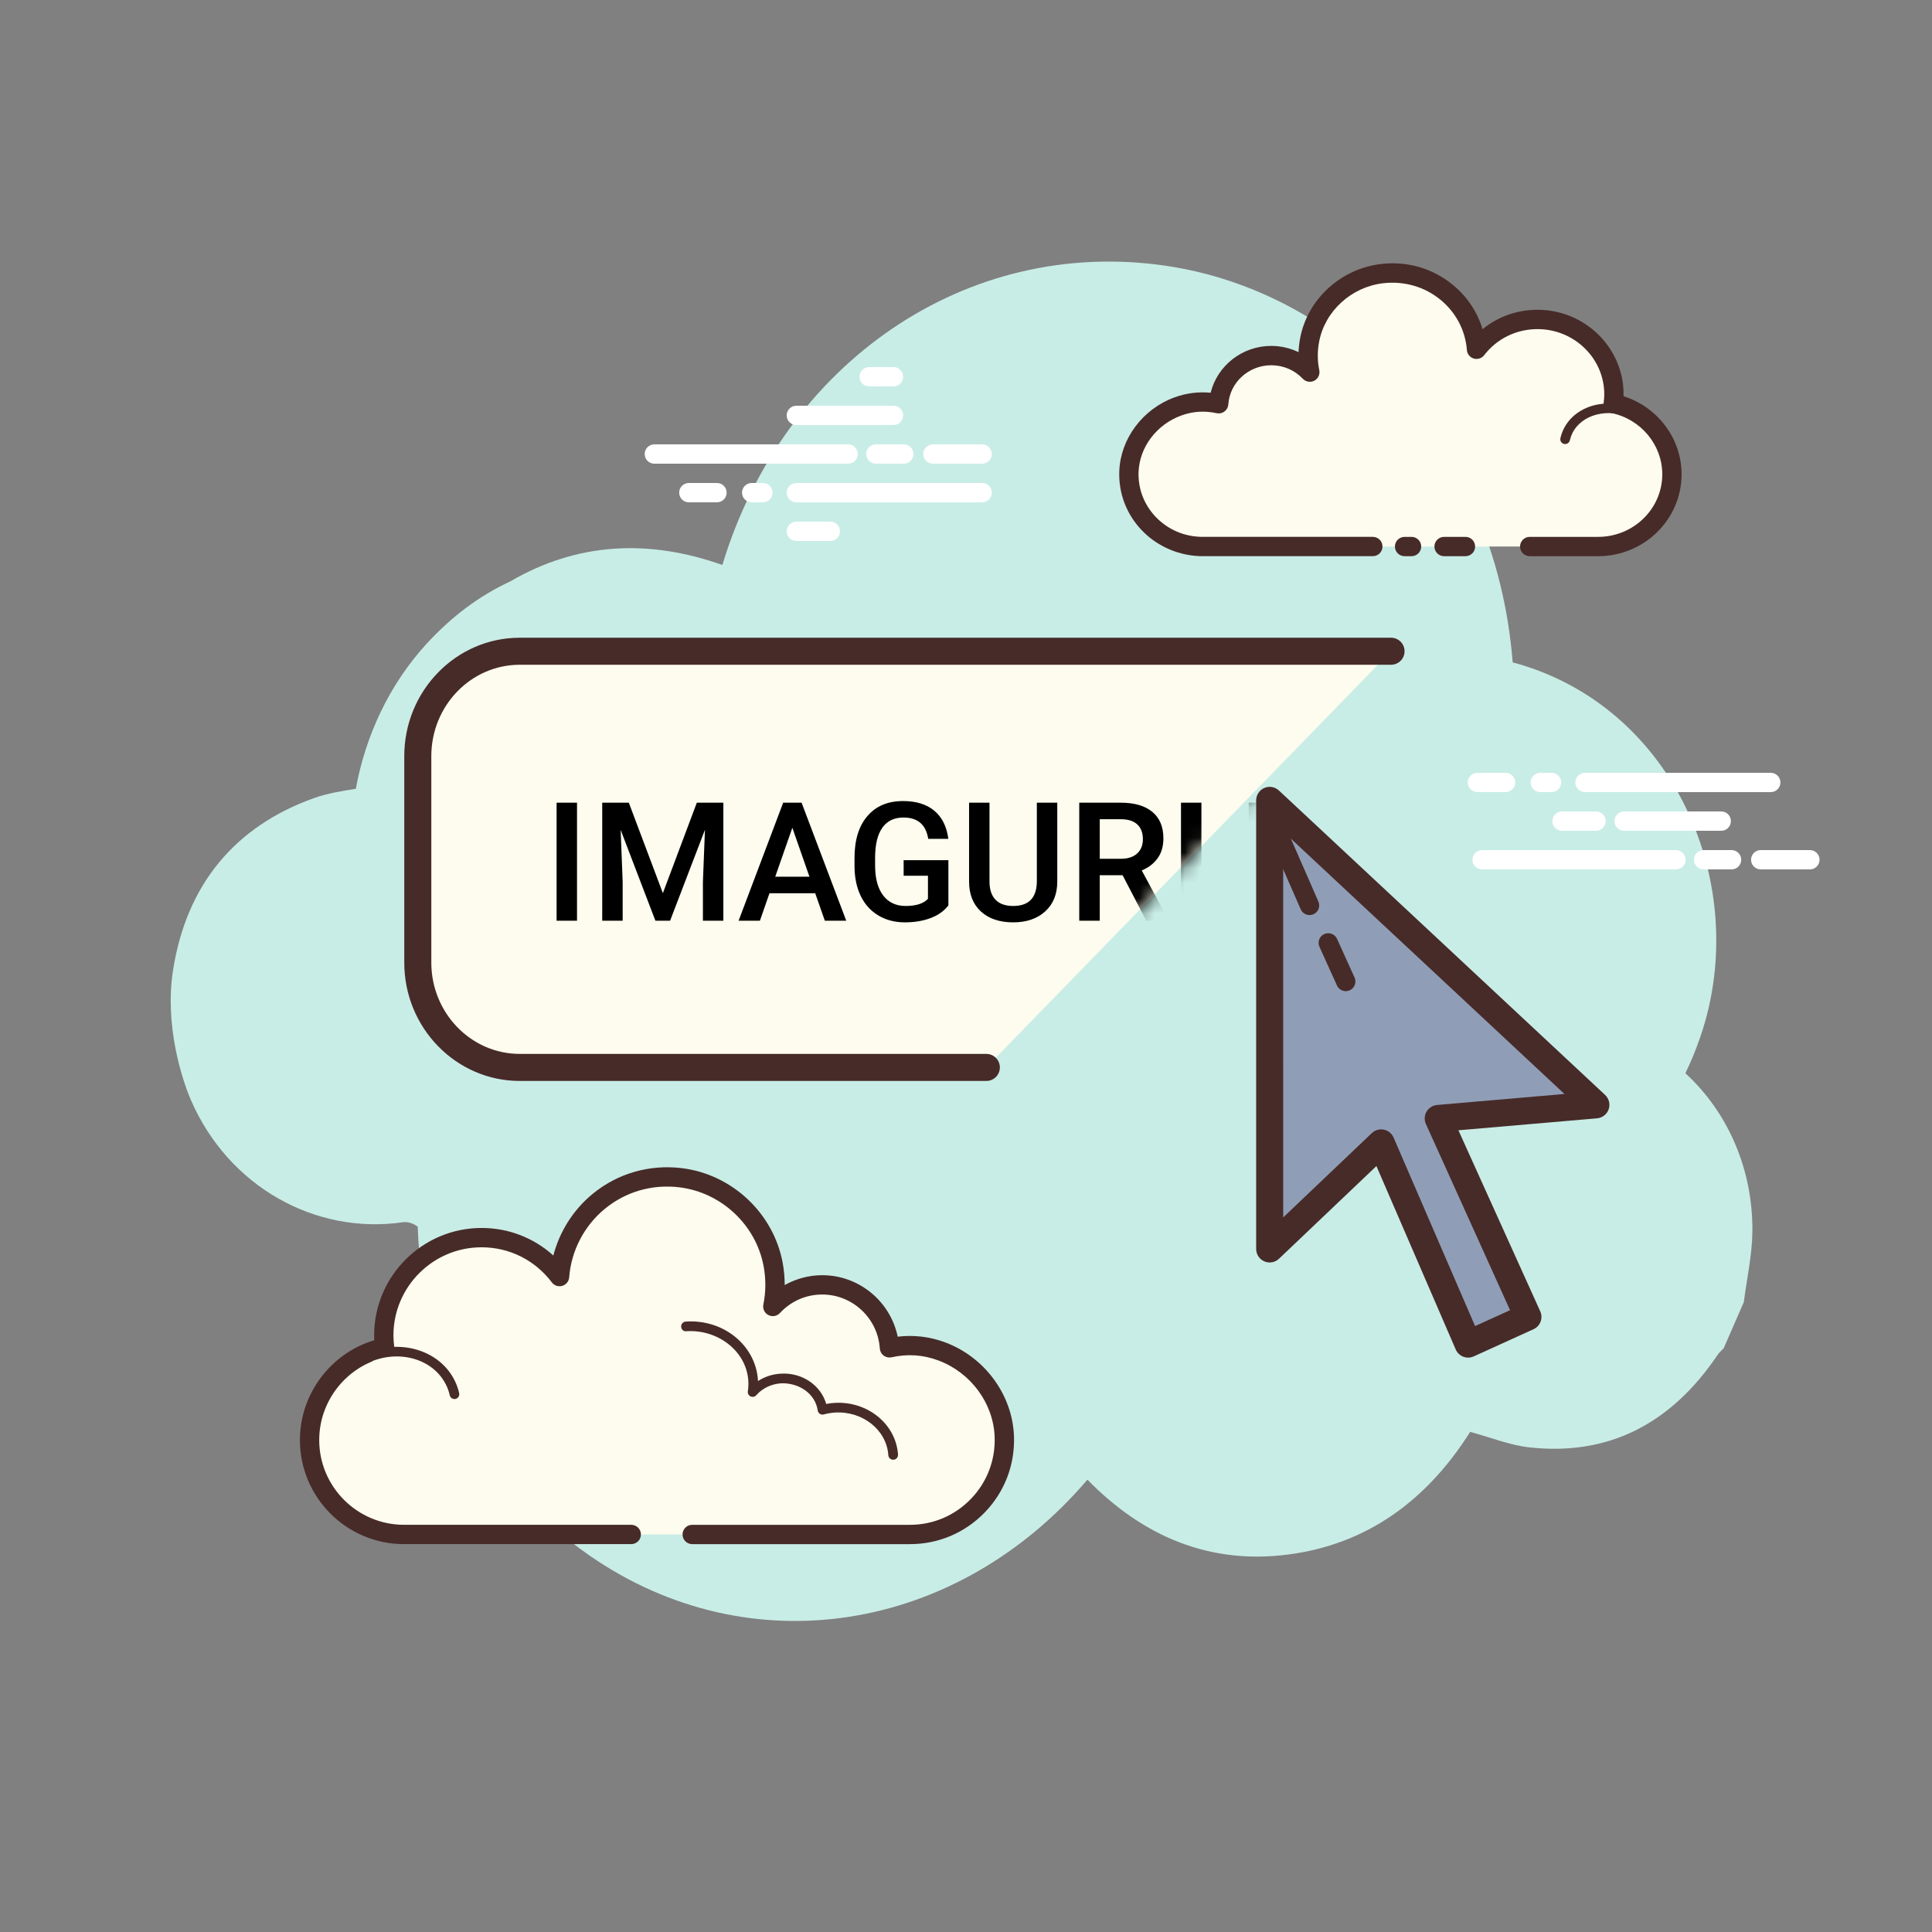<?xml version="1.0" encoding="UTF-8"?> <svg xmlns="http://www.w3.org/2000/svg" width="128" height="128" viewBox="0 0 128 128" fill="none"><rect x="0" y="0" width="128" height="128" fill="#808080" stroke="none"/> <path d="M111.66 71.106C112.044 70.317 112.384 69.488 112.678 68.618C116.049 58.673 110.952 46.759 100.22 43.883C99.061 29.312 88.82 19.315 77.256 17.61C64.019 15.659 51.894 24.067 47.859 37.431C42.996 35.708 38.258 35.918 33.792 38.528C31.766 39.465 29.912 40.848 28.25 42.666C25.809 45.337 24.221 48.707 23.575 52.26C22.618 52.411 21.677 52.562 20.79 52.88C15.619 54.734 12.356 58.551 11.461 64.301C10.904 67.881 12.028 71.452 12.655 72.895C15.132 78.597 20.875 81.829 26.711 80.974C27.002 80.932 27.424 81.063 27.674 81.273C27.982 90.386 32.407 98.446 39.045 103.05C49.696 110.439 63.4 108.163 72.045 98.032C75.749 101.82 80.157 103.661 85.336 102.993C90.486 102.329 94.484 99.487 97.402 94.866C98.749 95.228 100.027 95.751 101.348 95.895C106.522 96.461 110.688 94.38 113.805 89.751C113.911 89.593 114.065 89.471 114.196 89.331C114.642 88.31 115.087 87.289 115.533 86.267C115.731 84.717 116.082 83.166 116.1 81.618C116.15 77.451 114.446 73.651 111.66 71.106Z" fill="#C8EDE6"></path> <path d="M41.823 101.662C41.823 101.662 26.858 101.662 26.767 101.662C23.311 101.662 20.511 98.86 20.511 95.404C20.511 92.389 22.643 89.873 25.482 89.28C25.449 89.016 25.427 88.749 25.427 88.476C25.427 84.897 28.329 81.996 31.908 81.996C34.021 81.996 35.892 83.012 37.075 84.578C37.377 80.593 40.937 77.52 45.101 78.029C48.146 78.401 50.664 80.755 51.224 83.771C51.404 84.739 51.386 85.677 51.206 86.558C52.023 85.678 53.185 85.125 54.479 85.125C56.847 85.125 58.781 86.97 58.934 89.299C60.009 89.061 61.179 89.077 62.411 89.54C64.767 90.424 66.444 92.641 66.542 95.155C66.682 98.725 63.828 101.664 60.289 101.664C60.02 101.664 59.076 101.664 58.858 101.664H45.865" fill="#FDFCEF"></path> <path d="M26.767 102.302H41.823C42.176 102.302 42.463 102.015 42.463 101.662C42.463 101.308 42.176 101.022 41.823 101.022H26.767C23.67 101.022 21.149 98.501 21.149 95.404C21.149 92.759 23.026 90.446 25.611 89.906C25.938 89.838 26.157 89.531 26.116 89.2C26.086 88.962 26.066 88.721 26.066 88.476C26.066 85.255 28.686 82.636 31.905 82.636C33.746 82.636 35.444 83.484 36.562 84.963C36.722 85.175 36.995 85.266 37.253 85.191C37.508 85.115 37.691 84.891 37.71 84.626C37.843 82.864 38.707 81.207 40.078 80.083C41.464 78.947 43.222 78.442 45.019 78.664C47.791 79.004 50.083 81.151 50.591 83.888C50.749 84.741 50.744 85.596 50.574 86.43C50.518 86.711 50.653 86.996 50.909 87.126C51.165 87.259 51.477 87.203 51.671 86.993C52.407 86.202 53.403 85.765 54.474 85.765C56.483 85.765 58.158 87.337 58.29 89.342C58.303 89.529 58.395 89.699 58.545 89.81C58.694 89.924 58.888 89.964 59.067 89.924C60.143 89.687 61.162 89.755 62.181 90.138C64.317 90.94 65.81 92.965 65.897 95.178C65.957 96.724 65.402 98.186 64.334 99.297C63.265 100.41 61.827 101.023 60.284 101.023H45.86C45.507 101.023 45.22 101.31 45.22 101.663C45.22 102.016 45.507 102.303 45.86 102.303H60.287C62.18 102.303 63.945 101.55 65.258 100.186C66.57 98.821 67.252 97.025 67.178 95.13C67.072 92.409 65.245 89.921 62.634 88.941C61.61 88.556 60.553 88.432 59.475 88.558C58.993 86.226 56.918 84.485 54.477 84.485C53.601 84.485 52.744 84.716 51.989 85.138C51.989 84.644 51.944 84.15 51.853 83.655C51.242 80.375 48.498 77.801 45.178 77.394C43.029 77.132 40.928 77.735 39.269 79.094C37.985 80.147 37.073 81.591 36.66 83.181C35.365 82.009 33.692 81.356 31.907 81.356C27.981 81.356 24.787 84.551 24.787 88.476C24.787 88.583 24.79 88.689 24.796 88.794C21.911 89.655 19.871 92.347 19.871 95.404C19.869 99.209 22.963 102.302 26.767 102.302Z" fill="#472B29"></path> <path d="M45.449 87.879C47.763 87.726 49.756 89.325 49.898 91.449C49.916 91.712 49.905 91.972 49.866 92.224C50.313 91.72 50.974 91.378 51.733 91.328C53.121 91.237 54.321 92.154 54.495 93.402C54.747 93.333 55.011 93.287 55.283 93.269C57.308 93.136 59.051 94.535 59.177 96.393" fill="#FDFCEF"></path> <path d="M59.176 96.712C59.183 96.712 59.191 96.712 59.197 96.711C59.374 96.699 59.507 96.547 59.496 96.37C59.359 94.339 57.463 92.8 55.261 92.947C55.086 92.959 54.912 92.981 54.738 93.015C54.387 91.776 53.13 90.91 51.709 91.01C51.165 91.044 50.656 91.213 50.219 91.499C50.219 91.474 50.217 91.451 50.216 91.427C50.062 89.129 47.928 87.382 45.426 87.56C45.249 87.571 45.116 87.724 45.128 87.9C45.139 88.077 45.286 88.227 45.468 88.197C47.581 88.063 49.446 89.525 49.577 91.47C49.592 91.706 49.582 91.944 49.547 92.178C49.526 92.318 49.6 92.456 49.728 92.516C49.856 92.576 50.008 92.544 50.103 92.438C50.517 91.971 51.101 91.691 51.75 91.648C52.968 91.605 54.022 92.36 54.175 93.445C54.188 93.536 54.239 93.618 54.316 93.669C54.392 93.719 54.486 93.735 54.577 93.71C54.816 93.645 55.059 93.604 55.302 93.586C57.146 93.468 58.742 94.733 58.854 96.414C58.868 96.583 59.009 96.712 59.176 96.712Z" fill="#472B29"></path> <path d="M24.233 90.014C26.408 88.988 28.923 89.714 29.851 91.635C29.966 91.874 30.052 92.121 30.108 92.37" fill="#FDFCEF"></path> <path d="M30.108 92.69C30.131 92.69 30.155 92.688 30.18 92.683C30.351 92.643 30.46 92.471 30.421 92.299C30.358 92.021 30.263 91.751 30.14 91.496C29.138 89.421 26.426 88.63 24.097 89.723C23.937 89.8 23.868 89.989 23.944 90.149C24.019 90.311 24.211 90.375 24.37 90.303C26.385 89.351 28.714 90.012 29.564 91.774C29.667 91.985 29.745 92.209 29.797 92.441C29.83 92.59 29.962 92.69 30.108 92.69Z" fill="#472B29"></path> <path d="M56.191 30.72H43.352C42.999 30.72 42.712 30.433 42.712 30.08C42.712 29.727 42.999 29.44 43.352 29.44H56.191C56.544 29.44 56.831 29.727 56.831 30.08C56.831 30.433 56.545 30.72 56.191 30.72ZM60.518 30.08C60.518 29.727 60.232 29.44 59.878 29.44H58.028C57.674 29.44 57.388 29.727 57.388 30.08C57.388 30.433 57.674 30.72 58.028 30.72H59.878C60.233 30.72 60.518 30.433 60.518 30.08ZM65.709 30.08C65.709 29.727 65.422 29.44 65.069 29.44H61.81C61.457 29.44 61.17 29.727 61.17 30.08C61.17 30.433 61.457 30.72 61.81 30.72H65.069C65.423 30.72 65.709 30.433 65.709 30.08ZM65.709 32.64C65.709 32.287 65.422 32 65.069 32H52.76C52.407 32 52.12 32.287 52.12 32.64C52.12 32.993 52.407 33.28 52.76 33.28H65.069C65.423 33.28 65.709 32.993 65.709 32.64ZM51.183 32.64C51.183 32.287 50.897 32 50.543 32H49.801C49.448 32 49.161 32.287 49.161 32.64C49.161 32.993 49.448 33.28 49.801 33.28H50.543C50.897 33.28 51.183 32.993 51.183 32.64ZM48.142 32.64C48.142 32.287 47.855 32 47.502 32H45.637C45.284 32 44.997 32.287 44.997 32.64C44.997 32.993 45.284 33.28 45.637 33.28H47.502C47.855 33.28 48.142 32.993 48.142 32.64ZM59.835 27.52C59.835 27.167 59.548 26.88 59.195 26.88H52.76C52.407 26.88 52.12 27.167 52.12 27.52C52.12 27.873 52.407 28.16 52.76 28.16H59.195C59.549 28.16 59.835 27.873 59.835 27.52ZM59.835 24.96C59.835 24.607 59.548 24.32 59.195 24.32H57.586C57.233 24.32 56.946 24.607 56.946 24.96C56.946 25.314 57.233 25.6 57.586 25.6H59.195C59.549 25.6 59.835 25.314 59.835 24.96ZM55.651 35.2C55.651 34.847 55.364 34.56 55.011 34.56H52.76C52.407 34.56 52.12 34.847 52.12 35.2C52.12 35.553 52.407 35.84 52.76 35.84H55.011C55.365 35.84 55.651 35.553 55.651 35.2ZM111.032 57.6H98.194C97.841 57.6 97.554 57.313 97.554 56.96C97.554 56.607 97.841 56.32 98.194 56.32H111.034C111.387 56.32 111.674 56.607 111.674 56.96C111.674 57.313 111.387 57.6 111.032 57.6ZM115.36 56.96C115.36 56.607 115.073 56.32 114.72 56.32H112.869C112.516 56.32 112.229 56.607 112.229 56.96C112.229 57.313 112.516 57.6 112.869 57.6H114.72C115.075 57.6 115.36 57.313 115.36 56.96ZM120.55 56.96C120.55 56.607 120.264 56.32 119.91 56.32H116.652C116.298 56.32 116.012 56.607 116.012 56.96C116.012 57.313 116.298 57.6 116.652 57.6H119.91C120.264 57.6 120.55 57.313 120.55 56.96ZM117.957 51.84C117.957 51.487 117.67 51.2 117.317 51.2H105.009C104.655 51.2 104.369 51.487 104.369 51.84C104.369 52.194 104.655 52.48 105.009 52.48H117.317C117.67 52.48 117.957 52.194 117.957 51.84ZM103.432 51.84C103.432 51.487 103.145 51.2 102.792 51.2H102.049C101.696 51.2 101.409 51.487 101.409 51.84C101.409 52.194 101.696 52.48 102.049 52.48H102.792C103.146 52.48 103.432 52.194 103.432 51.84ZM100.389 51.84C100.389 51.487 100.102 51.2 99.749 51.2H97.885C97.532 51.2 97.245 51.487 97.245 51.84C97.245 52.194 97.532 52.48 97.885 52.48H99.749C100.104 52.48 100.389 52.194 100.389 51.84ZM114.676 54.4C114.676 54.047 114.39 53.76 114.036 53.76H107.602C107.249 53.76 106.962 54.047 106.962 54.4C106.962 54.754 107.249 55.04 107.602 55.04H114.036C114.39 55.04 114.676 54.754 114.676 54.4ZM114.676 51.84C114.676 51.487 114.39 51.2 114.036 51.2H112.428C112.074 51.2 111.788 51.487 111.788 51.84C111.788 52.194 112.074 52.48 112.428 52.48H114.036C114.39 52.48 114.676 52.194 114.676 51.84ZM106.378 54.4C106.378 54.047 106.092 53.76 105.738 53.76H103.488C103.135 53.76 102.848 54.047 102.848 54.4C102.848 54.754 103.135 55.04 103.488 55.04H105.738C106.093 55.04 106.378 54.754 106.378 54.4Z" fill="white"></path> <path d="M101.348 36.208C103.758 36.208 105.85 36.208 105.879 36.208C108.58 36.208 110.77 34.065 110.77 31.422C110.77 29.115 109.103 27.191 106.885 26.737C106.911 26.535 106.929 26.331 106.929 26.122C106.929 23.385 104.66 21.165 101.864 21.165C100.212 21.165 98.749 21.942 97.825 23.14C97.588 20.092 94.807 17.741 91.553 18.131C89.174 18.417 87.205 20.217 86.767 22.523C86.626 23.263 86.642 23.981 86.781 24.654C86.144 23.982 85.235 23.559 84.224 23.559C82.373 23.559 80.861 24.969 80.742 26.751C79.901 26.569 78.987 26.581 78.025 26.934C76.184 27.61 74.874 29.306 74.797 31.23C74.688 33.96 76.918 36.208 79.684 36.208C79.894 36.208 80.632 36.208 80.802 36.208H90.958H101.348ZM93.057 36.208H93.518H93.057Z" fill="#FDFCEF"></path> <path d="M105.879 36.849H101.348C100.995 36.849 100.708 36.562 100.708 36.209C100.708 35.856 100.995 35.569 101.348 35.569H105.879C108.223 35.569 110.13 33.709 110.13 31.423C110.13 29.472 108.712 27.765 106.756 27.365C106.428 27.297 106.207 26.989 106.249 26.656C106.272 26.481 106.287 26.304 106.287 26.122C106.287 23.742 104.302 21.805 101.862 21.805C100.465 21.805 99.177 22.433 98.33 23.532C98.168 23.742 97.893 23.828 97.64 23.755C97.386 23.678 97.206 23.455 97.185 23.191C97.084 21.886 96.462 20.703 95.433 19.858C94.372 18.988 93.02 18.605 91.627 18.766C89.521 19.018 87.78 20.612 87.395 22.641C87.274 23.274 87.278 23.908 87.406 24.525C87.464 24.805 87.329 25.09 87.076 25.223C86.824 25.353 86.513 25.303 86.316 25.095C85.768 24.517 85.024 24.199 84.223 24.199C82.726 24.199 81.477 25.339 81.38 26.793C81.367 26.98 81.275 27.149 81.126 27.262C80.978 27.373 80.788 27.415 80.607 27.376C79.789 27.199 79.016 27.25 78.244 27.536C76.629 28.128 75.499 29.623 75.434 31.254C75.389 32.375 75.796 33.441 76.58 34.257C77.393 35.102 78.495 35.568 79.681 35.568H90.954C91.308 35.568 91.594 35.854 91.594 36.208C91.594 36.561 91.308 36.848 90.954 36.848H79.681C78.165 36.848 76.698 36.227 75.657 35.144C74.629 34.074 74.097 32.675 74.156 31.204C74.241 29.06 75.707 27.103 77.802 26.332C78.583 26.044 79.389 25.943 80.209 26.02C80.649 24.233 82.294 22.917 84.221 22.917C84.853 22.917 85.472 23.062 86.031 23.331C86.043 23.021 86.079 22.711 86.138 22.4C86.625 19.829 88.82 17.811 91.475 17.494C93.222 17.28 94.912 17.773 96.245 18.865C97.202 19.649 97.88 20.668 98.223 21.811C99.236 20.982 100.509 20.523 101.861 20.523C105.007 20.523 107.566 23.034 107.566 26.12C107.566 26.163 107.566 26.207 107.565 26.252C109.823 26.962 111.409 29.052 111.409 31.42C111.41 34.414 108.929 36.849 105.879 36.849ZM93.518 36.849H93.057C92.704 36.849 92.417 36.562 92.417 36.209C92.417 35.856 92.704 35.569 93.057 35.569H93.518C93.871 35.569 94.158 35.856 94.158 36.209C94.158 36.562 93.871 36.849 93.518 36.849Z" fill="#472B29"></path> <path d="M103.694 29.42C103.671 29.42 103.648 29.417 103.624 29.412C103.451 29.374 103.342 29.202 103.382 29.029C103.429 28.819 103.502 28.613 103.599 28.416C104.372 26.849 106.508 26.27 108.364 27.127C108.524 27.201 108.594 27.391 108.52 27.551C108.445 27.712 108.255 27.78 108.095 27.707C106.557 26.995 104.796 27.441 104.174 28.698C104.1 28.849 104.044 29.008 104.008 29.168C103.973 29.319 103.841 29.42 103.694 29.42ZM97.091 36.849H95.674C95.32 36.849 95.034 36.562 95.034 36.209C95.034 35.856 95.32 35.569 95.674 35.569H97.091C97.444 35.569 97.731 35.856 97.731 36.209C97.731 36.562 97.445 36.849 97.091 36.849Z" fill="#472B29"></path> <path d="M65.347 70.72H34.435C30.72 70.72 27.68 67.594 27.68 63.775V50.093C27.68 46.273 30.72 43.148 34.435 43.148H92.16" fill="#FDFCEE"></path> <mask id="mask0" mask-type="alpha" maskUnits="userSpaceOnUse" x="27" y="43" width="66" height="28"> <path d="M65.347 70.72H34.435C30.72 70.72 27.68 67.594 27.68 63.775V50.093C27.68 46.273 30.72 43.148 34.435 43.148H92.16" fill="#FDFCEE"></path> </mask> <g mask="url(#mask0)"> <path d="M38.229 61H36.876V53.18H38.229V61ZM41.661 53.18L43.917 59.174L46.167 53.18H47.924V61H46.57V58.422L46.705 54.974L44.395 61H43.423L41.119 54.979L41.253 58.422V61H39.899V53.18H41.661ZM54.009 59.179H50.98L50.346 61H48.934L51.888 53.18H53.107L56.066 61H54.648L54.009 59.179ZM51.361 58.084H53.628L52.495 54.84L51.361 58.084ZM62.834 59.985C62.551 60.354 62.159 60.633 61.658 60.823C61.156 61.013 60.587 61.108 59.95 61.108C59.294 61.108 58.714 60.959 58.209 60.662C57.705 60.365 57.314 59.94 57.039 59.389C56.766 58.834 56.625 58.188 56.614 57.45V56.838C56.614 55.656 56.897 54.734 57.463 54.072C58.029 53.406 58.818 53.072 59.831 53.072C60.702 53.072 61.393 53.287 61.905 53.717C62.417 54.147 62.725 54.766 62.829 55.575H61.497C61.346 54.634 60.8 54.163 59.858 54.163C59.25 54.163 58.786 54.383 58.467 54.824C58.152 55.26 57.989 55.903 57.978 56.752V57.353C57.978 58.198 58.156 58.855 58.51 59.325C58.868 59.79 59.364 60.023 59.998 60.023C60.693 60.023 61.187 59.865 61.48 59.55V58.019H59.869V56.988H62.834V59.985ZM70.047 53.18V58.406C70.047 59.237 69.781 59.896 69.247 60.383C68.717 60.866 68.01 61.108 67.126 61.108C66.23 61.108 65.519 60.87 64.993 60.393C64.467 59.913 64.204 59.249 64.204 58.401V53.18H65.557V58.411C65.557 58.934 65.69 59.333 65.955 59.609C66.22 59.885 66.61 60.023 67.126 60.023C68.171 60.023 68.694 59.471 68.694 58.368V53.18H70.047ZM74.376 57.987H72.862V61H71.503V53.18H74.253C75.155 53.18 75.852 53.382 76.342 53.787C76.833 54.191 77.078 54.777 77.078 55.543C77.078 56.066 76.951 56.505 76.697 56.859C76.446 57.21 76.095 57.48 75.644 57.67L77.4 60.93V61H75.945L74.376 57.987ZM72.862 56.897H74.258C74.717 56.897 75.075 56.782 75.332 56.553C75.59 56.32 75.719 56.003 75.719 55.602C75.719 55.183 75.599 54.859 75.359 54.63C75.123 54.401 74.769 54.283 74.296 54.276H72.862V56.897ZM84.087 53.18V58.406C84.087 59.237 83.821 59.896 83.287 60.383C82.757 60.866 82.05 61.108 81.165 61.108C80.27 61.108 79.56 60.87 79.033 60.393C78.507 59.913 78.244 59.249 78.244 58.401V53.18H79.597V58.411C79.597 58.934 79.73 59.333 79.995 59.609C80.26 59.885 80.65 60.023 81.165 60.023C82.211 60.023 82.734 59.471 82.734 58.368V53.18H84.087Z" fill="black"></path> </g> <path d="M65.347 71.616H34.435C30.217 71.616 26.784 68.099 26.784 63.775V50.093C26.784 45.769 30.217 42.251 34.435 42.251H92.16C92.655 42.251 93.056 42.651 93.056 43.147C93.056 43.642 92.655 44.042 92.16 44.042H34.435C31.204 44.042 28.576 46.756 28.576 50.093V63.775C28.576 67.109 31.204 69.824 34.435 69.824H65.347C65.842 69.824 66.243 70.225 66.243 70.72C66.243 71.216 65.841 71.616 65.347 71.616Z" fill="#472B29"></path> <path d="M84.118 53.027L105.732 73.2L95.286 74.099L101.23 87.248L97.267 89.049L91.505 75.72L84.12 82.745V53.027H84.118Z" fill="#8F9EB6"></path> <path d="M97.267 89.946C97.158 89.946 97.048 89.925 96.945 89.886C96.721 89.8 96.54 89.626 96.444 89.404L91.191 77.255L84.737 83.395C84.476 83.643 84.095 83.711 83.767 83.57C83.438 83.429 83.224 83.106 83.224 82.746V53.027C83.224 52.671 83.436 52.347 83.762 52.205C84.088 52.063 84.469 52.128 84.73 52.371L106.344 72.544C106.602 72.785 106.694 73.157 106.579 73.491C106.464 73.826 106.162 74.061 105.809 74.092L96.623 74.884L102.045 86.879C102.249 87.329 102.049 87.859 101.6 88.064L97.638 89.865C97.521 89.918 97.394 89.946 97.267 89.946ZM91.505 74.824C91.564 74.824 91.624 74.83 91.684 74.843C91.971 74.901 92.211 75.095 92.328 75.365L97.728 87.856L100.045 86.803L94.47 74.469C94.35 74.204 94.367 73.898 94.514 73.648C94.661 73.397 94.92 73.233 95.21 73.207L103.649 72.479L85.014 55.089L85.015 80.657L90.886 75.072C91.055 74.911 91.277 74.824 91.505 74.824Z" fill="#472B29"></path> <path d="M86.761 60.626C86.514 60.626 86.28 60.483 86.175 60.242L83.374 53.842C83.232 53.518 83.379 53.141 83.704 53C84.027 52.862 84.406 53.006 84.546 53.33L87.347 59.73C87.489 60.054 87.342 60.432 87.017 60.572C86.934 60.609 86.847 60.626 86.761 60.626Z" fill="#472B29"></path> <path d="M89.161 65.667C88.918 65.667 88.685 65.527 88.577 65.29L87.418 62.73C87.272 62.409 87.415 62.029 87.736 61.884C88.058 61.739 88.438 61.882 88.584 62.203L89.743 64.763C89.889 65.084 89.746 65.465 89.425 65.609C89.339 65.648 89.249 65.667 89.161 65.667Z" fill="#472B29"></path> </svg> 